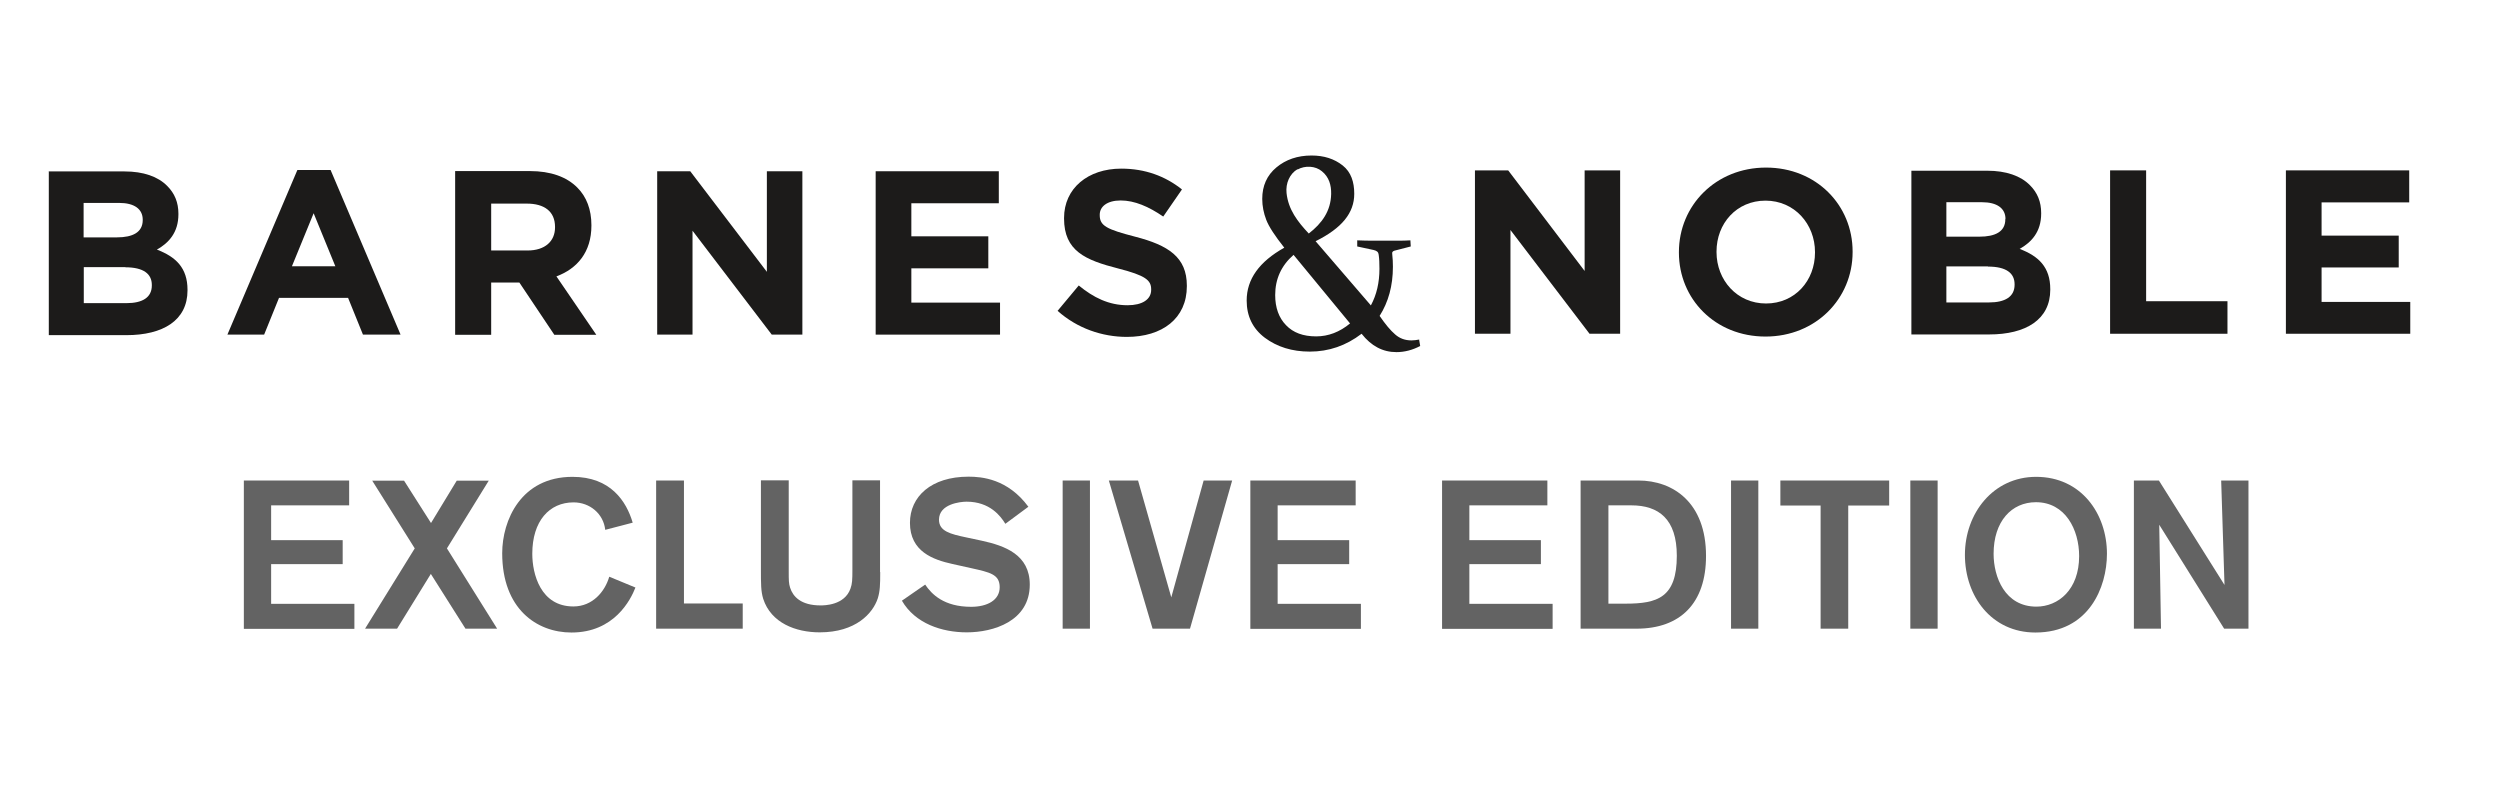 <?xml version="1.0" encoding="UTF-8"?>
<svg xmlns="http://www.w3.org/2000/svg" viewBox="0 0 142.92 45.04">
  <defs>
    <style>
      .cls-1 {
        fill: #636363;
      }

      .cls-1, .cls-2, .cls-3 {
        stroke-width: 0px;
      }

      .cls-2 {
        fill: #1c1b1a;
      }

      .cls-3 {
        fill: none;
      }
    </style>
  </defs>
  <g id="border_box" data-name="border box">
    <rect class="cls-3" x="1.33" y=".51" width="138" height="44"/>
  </g>
  <g id="BN_Exclusive" data-name="BN Exclusive">
    <g>
      <path class="cls-2" d="m81.14,19.41c-.16.03-.31.05-.45.05-.36,0-.67-.11-.93-.34-.27-.23-.56-.58-.89-1.06.5-.79.76-1.72.76-2.81,0-.23-.01-.47-.04-.74-.02-.09.03-.15.13-.18l.93-.24-.02-.35c-.2.01-.41.02-.63.02-.22,0-.46,0-.71,0-.29,0-.58,0-.86,0s-.56-.01-.84-.02v.35s.93.2.93.2c.09.02.16.05.21.09.05.04.08.11.09.21.03.2.04.46.04.78,0,.78-.16,1.48-.49,2.09l-3.16-3.67c1.51-.75,2.21-1.62,2.21-2.71,0-.67-.18-1.24-.66-1.62-.48-.38-1.07-.57-1.78-.57-.8,0-1.47.23-2.01.68s-.81,1.05-.81,1.8c0,.41.08.81.23,1.2.15.39.5.92,1.03,1.59-1.43.8-2.15,1.8-2.15,3.02,0,.9.35,1.61,1.04,2.13.7.52,1.55.79,2.57.79,1.09,0,2.07-.34,2.96-1.02.55.7,1.21,1.05,1.99,1.05.47,0,.92-.12,1.36-.35l-.06-.35Zm-6.96-9.72c.43-.24,1.02-.21,1.39.1.41.33.54.8.53,1.3-.02.98-.53,1.68-1.28,2.26-.64-.68-1.17-1.37-1.27-2.31-.06-.56.18-1.11.63-1.37m1.06,9.56c-.74,0-1.31-.21-1.72-.64-.41-.42-.62-1-.62-1.72,0-.92.35-1.69,1.05-2.3l3.23,3.92c-.59.49-1.24.74-1.94.74"/>
      <path class="cls-2" d="m7.17,15.27h-2.38v2.06h2.44c.91,0,1.45-.32,1.45-1.01v-.03c0-.63-.47-1.01-1.52-1.01m1-2.72c0-.61-.48-.96-1.35-.96h-2.03v1.97h1.9c.91,0,1.48-.29,1.48-.99v-.03Zm-5.38-2.76h4.34c1.07,0,1.91.29,2.44.83.43.43.64.95.64,1.59v.03c0,1.05-.56,1.64-1.23,2.02,1.08.41,1.75,1.04,1.75,2.3v.03c0,1.71-1.39,2.56-3.5,2.56H2.79v-9.34Z"/>
      <path class="cls-2" d="m19.17,15.22l-1.24-3.03-1.24,3.03h2.48Zm-2.16-5.5h1.89l4,9.41h-2.15l-.85-2.1h-3.95l-.85,2.1h-2.1l4-9.41Z"/>
      <path class="cls-2" d="m30.16,14.32c1,0,1.57-.53,1.57-1.32v-.03c0-.88-.61-1.33-1.61-1.33h-2.04v2.68h2.08Zm-4.14-4.54h4.27c1.19,0,2.11.33,2.72.95.52.52.8,1.25.8,2.14v.03c0,1.51-.81,2.46-2,2.9l2.28,3.34h-2.4l-2-2.99h-1.61v2.99h-2.06v-9.34Z"/>
      <polygon class="cls-2" points="37.57 9.79 39.46 9.79 43.84 15.54 43.84 9.79 45.87 9.79 45.87 19.13 44.12 19.13 39.59 13.19 39.59 19.13 37.57 19.13 37.57 9.79"/>
      <polygon class="cls-2" points="50.06 9.79 57.1 9.79 57.1 11.62 52.1 11.62 52.1 13.51 56.5 13.51 56.5 15.34 52.1 15.34 52.1 17.3 57.17 17.3 57.17 19.13 50.06 19.13 50.06 9.79"/>
      <path class="cls-2" d="m60.46,17.77l1.21-1.45c.84.69,1.72,1.13,2.79,1.13.84,0,1.35-.33,1.35-.88v-.03c0-.52-.32-.79-1.88-1.19-1.88-.48-3.1-1-3.1-2.86v-.03c0-1.69,1.36-2.82,3.27-2.82,1.36,0,2.52.43,3.47,1.19l-1.07,1.55c-.83-.57-1.64-.92-2.43-.92s-1.2.36-1.2.81v.03c0,.61.4.81,2.02,1.23,1.9.49,2.96,1.17,2.96,2.8v.03c0,1.85-1.41,2.9-3.43,2.9-1.41,0-2.84-.49-3.96-1.49"/>
      <polygon class="cls-2" points="84.32 9.74 86.22 9.74 90.59 15.49 90.59 9.74 92.62 9.74 92.62 19.08 90.87 19.08 86.35 13.15 86.35 19.08 84.32 19.08 84.32 9.74"/>
      <path class="cls-2" d="m103.76,14.44v-.03c0-1.6-1.17-2.94-2.83-2.94s-2.8,1.31-2.8,2.91v.03c0,1.6,1.17,2.94,2.83,2.94s2.8-1.31,2.8-2.91m-7.78,0v-.03c0-2.66,2.1-4.83,4.98-4.83s4.95,2.15,4.95,4.8v.03c0,2.66-2.1,4.83-4.98,4.83s-4.95-2.15-4.95-4.8"/>
      <path class="cls-2" d="m113.64,15.23h-2.37v2.06h2.44c.91,0,1.46-.32,1.46-1.01v-.03c0-.63-.47-1.01-1.52-1.01m1-2.72c0-.61-.48-.96-1.35-.96h-2.03v1.97h1.89c.91,0,1.48-.29,1.48-.99v-.03Zm-5.38-2.76h4.34c1.07,0,1.91.29,2.44.83.43.43.64.95.64,1.59v.03c0,1.05-.56,1.64-1.23,2.02,1.08.41,1.75,1.04,1.75,2.3v.03c0,1.71-1.39,2.56-3.5,2.56h-4.44v-9.34Z"/>
      <polygon class="cls-2" points="120.63 9.74 122.69 9.74 122.69 17.22 127.34 17.22 127.34 19.08 120.63 19.08 120.63 9.74"/>
      <polygon class="cls-2" points="130.68 9.74 130.68 19.08 137.79 19.08 137.79 17.26 132.72 17.26 132.72 15.29 137.13 15.29 137.13 13.47 132.72 13.47 132.72 11.57 137.73 11.57 137.73 9.74 130.68 9.74"/>
    </g>
    <g>
      <path class="cls-1" d="m13.94,35.94v-8.47h6.02v1.42h-4.46v1.99h4.09v1.37h-4.09v2.27h4.76v1.43h-6.32Z"/>
      <path class="cls-1" d="m26.61,35.94l-1.98-3.13-1.93,3.13h-1.83l2.84-4.59-2.43-3.87h1.82l1.54,2.42,1.47-2.42h1.83l-2.39,3.87,2.87,4.59h-1.81Z"/>
      <path class="cls-1" d="m36.33,33.58c-.28.72-1.22,2.58-3.66,2.58-2,0-3.96-1.37-3.96-4.53,0-1.88,1.07-4.37,4.02-4.37,2.18,0,3.08,1.4,3.44,2.62l-1.57.41c-.1-.92-.88-1.57-1.81-1.57-1.38,0-2.36,1.06-2.36,2.94,0,1.15.47,3.01,2.35,3.01,1.09,0,1.8-.84,2.05-1.7l1.5.62Z"/>
      <path class="cls-1" d="m37.51,35.94v-8.47h1.59v7.03h3.36v1.44h-4.95Z"/>
      <path class="cls-1" d="m50.32,32.71c0,.72-.01,1.08-.14,1.5-.28.85-1.25,1.94-3.32,1.94-1.36,0-2.78-.53-3.23-1.92-.13-.43-.13-.83-.13-1.73v-5.04h1.59v5.21c0,.5,0,.68.08.93.16.5.61,1.01,1.74,1.01.2,0,1.37,0,1.71-.96.1-.28.11-.5.11-1.07v-5.12h1.58v5.24Z"/>
      <path class="cls-1" d="m57.47,29.94c-.26-.43-.88-1.26-2.21-1.26-.36,0-1.58.13-1.58,1.03,0,.66.65.82,1.55,1.01l.89.19c1.33.29,2.75.8,2.75,2.51,0,2.1-2.09,2.73-3.6,2.73-1.42,0-2.95-.5-3.71-1.81l1.33-.92c.37.55,1.07,1.27,2.63,1.27.92,0,1.63-.38,1.63-1.12s-.56-.85-1.63-1.09l-1.08-.24c-1.08-.24-2.42-.7-2.42-2.35,0-1.5,1.21-2.64,3.35-2.64.75,0,2.24.12,3.42,1.72l-1.31.97Z"/>
      <path class="cls-1" d="m60.75,35.94v-8.47h1.56v8.47h-1.56Z"/>
      <path class="cls-1" d="m68.02,35.94h-2.13l-2.5-8.47h1.67l1.9,6.68,1.85-6.68h1.63l-2.41,8.47Z"/>
      <path class="cls-1" d="m71.48,35.94v-8.47h6.02v1.42h-4.46v1.99h4.09v1.37h-4.09v2.27h4.76v1.43h-6.32Z"/>
      <path class="cls-1" d="m82.44,35.94v-8.47h6.02v1.42h-4.46v1.99h4.09v1.37h-4.09v2.27h4.76v1.43h-6.32Z"/>
      <path class="cls-1" d="m93.66,27.47c2,0,3.87,1.27,3.87,4.31,0,2.71-1.47,4.16-3.97,4.16h-3.2v-8.47h3.3Zm-1.71,7.04h.98c1.83,0,2.93-.35,2.93-2.74,0-2.09-1.03-2.88-2.6-2.88h-1.31v5.61Z"/>
      <path class="cls-1" d="m98.96,35.94v-8.47h1.56v8.47h-1.56Z"/>
      <path class="cls-1" d="m105.66,28.9v7.04h-1.58v-7.04h-2.3v-1.43h6.22v1.43h-2.34Z"/>
      <path class="cls-1" d="m109.21,35.94v-8.47h1.56v8.47h-1.56Z"/>
      <path class="cls-1" d="m116.4,27.26c2.58,0,4.05,2.11,4.05,4.4,0,1.92-1.04,4.5-4.09,4.5-2.5,0-4.03-2.06-4.03-4.44s1.62-4.46,4.07-4.46Zm.01,7.42c1.26,0,2.45-.97,2.45-2.89,0-1.51-.79-3.08-2.47-3.08-1.39,0-2.42,1.09-2.42,2.95,0,1.32.64,3.02,2.45,3.02Z"/>
      <path class="cls-1" d="m127.15,35.94l-3.71-5.94s.1,5.78.1,5.94h-1.55v-8.47h1.43l3.75,5.97s-.18-5.78-.19-5.97h1.56v8.47h-1.39Z"/>
    </g>
  </g>
</svg>